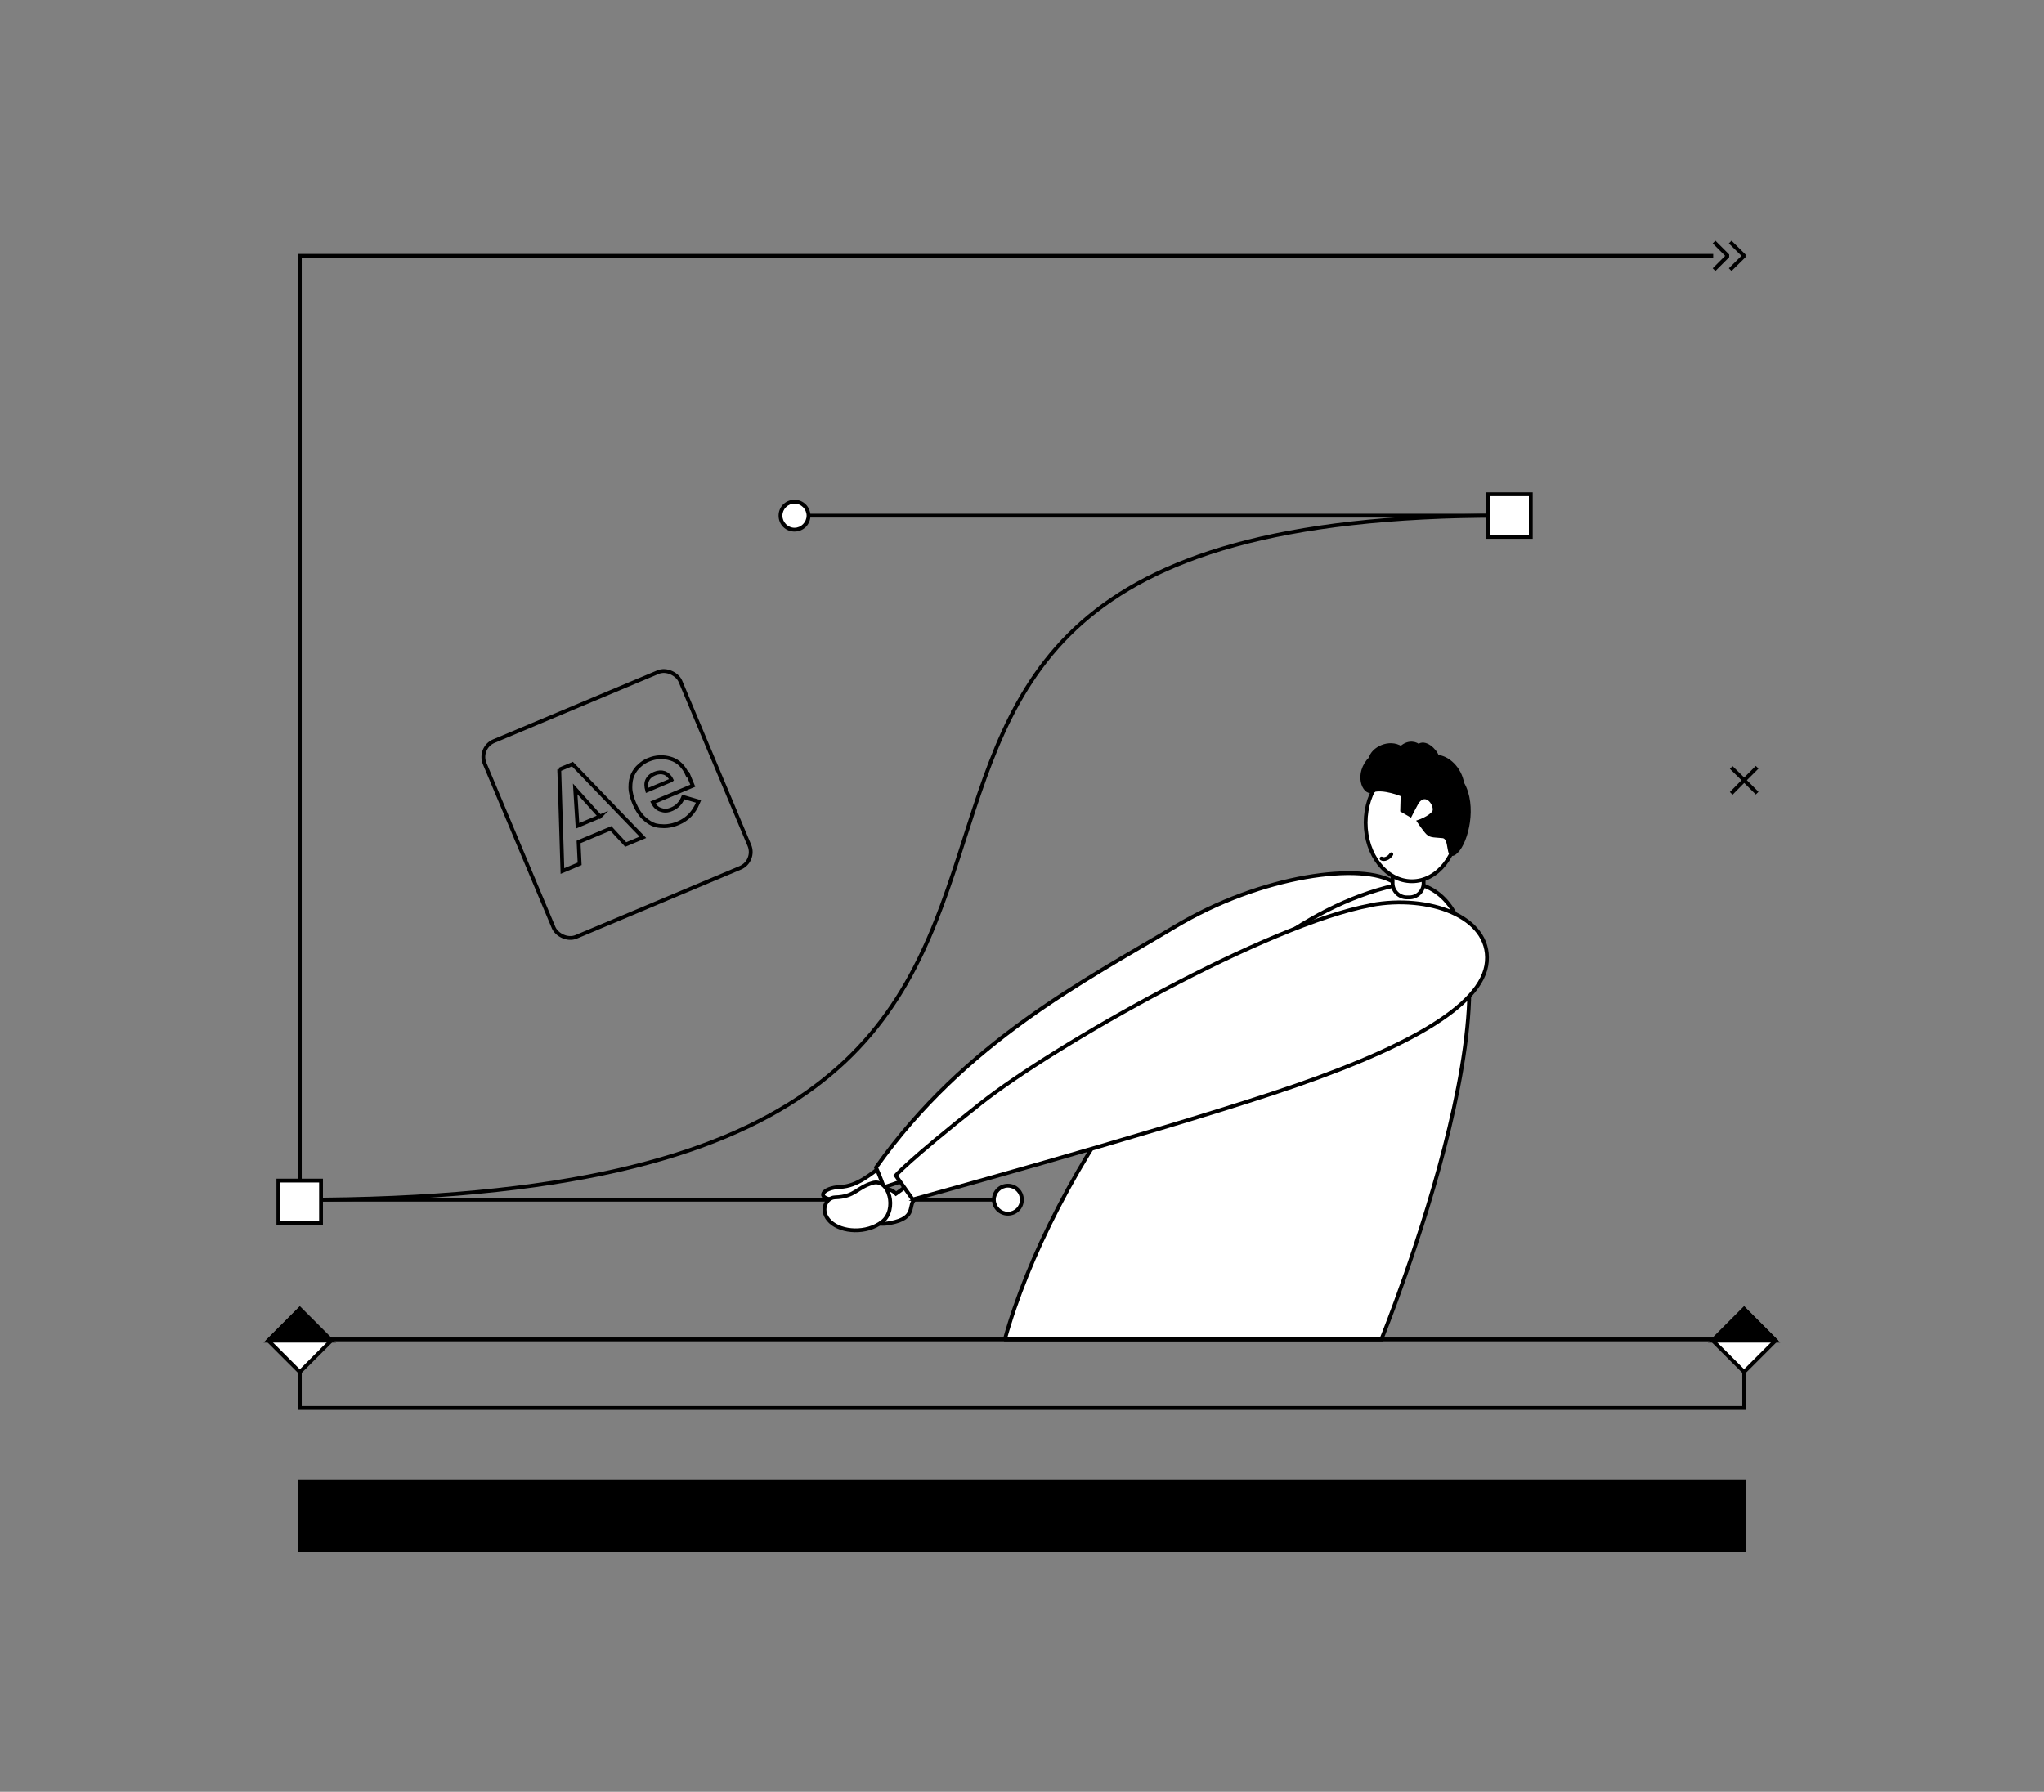 <?xml version="1.0" encoding="UTF-8"?>
<svg id="Layer_2" data-name="Layer 2" xmlns="http://www.w3.org/2000/svg" version="1.1" viewBox="0 0 962.7 844">
  <rect x="0" y="0" width="962.7" height="844" fill="#808080" stroke="none"/>
  <defs>
    <style>
      .cls-1, .cls-2, .cls-3, .cls-4 {
        fill: none;
      }

      .cls-1, .cls-5, .cls-6 {
        stroke-width: 0px;
      }

      .cls-2 {
        stroke-linecap: round;
      }

      .cls-2, .cls-3, .cls-7, .cls-4, .cls-8 {
        stroke: #000;
        stroke-width: 1.8px;
      }

      .cls-2, .cls-7, .cls-4, .cls-8 {
        stroke-miterlimit: 10;
      }

      .cls-3 {
        stroke-linejoin: bevel;
      }

      .cls-7, .cls-6 {
        fill: #fff;
      }

      .cls-5, .cls-8 {
        fill: #000;
      }
    </style>
  </defs>
  <rect class="cls-1" width="962.7" height="844"/>
  <path class="cls-7" d="M416.8,548.1c-6.7,4.9-12.8,10.6-21.1,11s-11.5,5.2-3.3,6c3.2,2.7,19.7,1.6,27-8.5s-2.7-8.5-2.7-8.5Z"/>
  <path class="cls-7" d="M656.8,415.8c-14.7-9.8-62.4-4-103.9,21-41.6,24.9-98.4,53.9-140.3,113.1,1.7,3.7,3.7,9.3,3.7,9.3,0,0,31.3-8.6,107.1-50.9,75.8-42.2,180.7-60.9,133.5-92.4Z"/>
  <path class="cls-7" d="M473.4,630.9h177.2s78.9-193.8,19-214.1c-4.5,4.2-9.4,4-12.7.3-86.5,19.6-162.9,138.6-183.6,213.7Z"/>
  <path class="cls-7" d="M655.9,409.4h14.6v6.6c0,3.7-3,6.7-6.7,6.7h-1.2c-3.7,0-6.7-3-6.7-6.7v-6.6h0Z"/>
  <ellipse class="cls-7" cx="665" cy="387.5" rx="21.8" ry="27.6"/>
  <path class="cls-8" d="M646.4,372.6c-4,1.4-8-8.2-.8-15.4.9-4.3,8.6-8.5,14.3-4.8,3.7-3.6,7.6-1.8,8.2-.9,2.8-2.7,7.9,1.9,8.8,5,4.8.2,10.6,5.3,11.8,12.5,6.1,10.4,2.1,27.3-2.8,32.1-4.9,4.8-1.6-6.7-6.4-7.2s-5.9,0-7.8-2.4-3.3-4.5-3.3-4.5c0,0,5-1.7,6.9-4.3s-3.2-11.2-7.9-4.9c-1.8,3.3-3.2,6.1-3.2,6.1l-3.8-2.2.2-7.3s-9.1-3.9-14.3-2Z"/>
  <path class="cls-2" d="M650.7,404.4c1.2.7,3.3,0,4.6-2"/>
  <g>
    <line class="cls-4" x1="137.9" y1="565.1" x2="475.1" y2="565.1"/>
    <g>
      <path class="cls-6" d="M474.7,571.7c3.6,0,6.6-2.9,6.6-6.6s-2.9-6.6-6.6-6.6-6.6,2.9-6.6,6.6,2.9,6.6,6.6,6.6Z"/>
      <path class="cls-5" d="M474.7,572.6c-4.1,0-7.5-3.3-7.5-7.5s3.3-7.5,7.5-7.5,7.5,3.3,7.5,7.5-3.3,7.5-7.5,7.5,4.1,0,0,0ZM474.7,559.4c-3.1,0-5.7,2.6-5.7,5.7s2.6,5.7,5.7,5.7,5.7-2.6,5.7-5.7-2.6-5.7-5.7-5.7,3.1,0,0,0Z"/>
    </g>
  </g>
  <path class="cls-7" d="M431.2,564.7c-4.1,2.7,1.3,8.9-12,11.4s-12.3-9-12.3-9c0,0,8.5-11.8,15.1-4.8,2.6-1.7,7.8-6.1,7.8-6.1,0,0,6.8,4.9,1.3,8.5Z"/>
  <path class="cls-7" d="M393.3,564c-4.3.1-7.5,6.5-2.2,11.5s17.1,5.7,24.4,0,3.2-20.6-4.5-18.3-8.2,6.5-17.7,6.8Z"/>
  <path class="cls-7" d="M645.7,426.4c-48.7,9-149,65.8-183.9,93.4-34.9,27.6-39.9,33.9-39.9,33.9l8,11.3s107.7-29.6,169.3-49.9,99.4-40.9,101.1-62.2c1.7-21.3-27.6-31.6-54.5-26.6Z"/>
  <polyline class="cls-4" points="806.9 120.5 141.2 120.5 141.2 556.2"/>
  <path class="cls-4" d="M141.2,565.1c497.5,0,140.7-322.2,566.6-322.2"/>
  <g>
    <line class="cls-4" x1="711" y1="242.9" x2="373.8" y2="242.9"/>
    <g>
      <path class="cls-6" d="M374.2,236.3c-3.6,0-6.6,2.9-6.6,6.6s2.9,6.6,6.6,6.6,6.6-2.9,6.6-6.6-2.9-6.6-6.6-6.6Z"/>
      <path class="cls-5" d="M374.2,235.4c4.1,0,7.5,3.3,7.5,7.5s-3.3,7.5-7.5,7.5-7.5-3.3-7.5-7.5,3.3-7.5,7.5-7.5-4.1,0,0,0ZM374.2,248.6c3.1,0,5.7-2.6,5.7-5.7s-2.6-5.7-5.7-5.7-5.7,2.6-5.7,5.7,2.6,5.7,5.7,5.7-3.1,0,0,0Z"/>
    </g>
  </g>
  <rect class="cls-7" x="131.1" y="556.1" width="20.1" height="20.1"/>
  <rect class="cls-7" x="700.9" y="232.8" width="20.1" height="20.1"/>
  <g>
    <rect class="cls-4" x="240.7" y="328.9" width="100" height="100" rx="8.1" ry="8.1" transform="translate(-124.2 142.3) rotate(-22.8)"/>
    <g>
      <path class="cls-4" d="M263.4,362.4l1.5,47.9,8.1-3.4-.5-10.3,15.2-6.4,7,7.6,8.1-3.4-33.2-34.5-6.2,2.6ZM282.7,384.5l-10.7,4.5-1.1-17.4,11.7,13Z"/>
      <path class="cls-4" d="M323.8,365c-1.7-3.9-4.3-6.5-7.8-7.6-3.4-1.1-7-1-10.6.5-1.5.6-2.9,1.5-4.2,2.7-1.4,1.2-2.4,2.6-3.2,4.3-.8,1.7-1.1,3.7-1.1,6,0,2.3.7,4.9,1.9,7.7s2.8,5.3,4.5,6.8c1.7,1.6,3.4,2.7,5.3,3.3.9.2,1.9.4,2.8.4.9.1,1.9.1,2.8,0,1.8-.2,3.5-.6,5.3-1.4,4.3-1.8,7.3-5,9.2-9.5l.3-.7-7.2-2.1-.2.5c-1.1,2.5-2.8,4.2-5.1,5.2s-3.7.9-5.4.3c-1.5-.5-2.7-1.6-3.6-3.4l18.8-7.9-2.2-5.3ZM316.2,367.5l-11.4,4.8c-.5-1.8-.6-3.4,0-4.7.6-1.4,1.8-2.5,3.5-3.2s3.2-.8,4.7-.3c1.3.5,2.5,1.6,3.3,3.3Z"/>
    </g>
  </g>
  <rect class="cls-4" x="141.2" y="630.9" width="680.3" height="32.3"/>
  <rect class="cls-8" x="141.2" y="697.8" width="680.3" height="32.3"/>
  <g>
    <rect class="cls-7" x="130.7" y="620.9" width="21" height="21" transform="translate(-405.1 284.8) rotate(-45)"/>
    <polygon class="cls-8" points="156.1 631.5 126.3 631.5 141.2 616.6 156.1 631.5"/>
  </g>
  <g>
    <rect class="cls-7" x="811" y="620.9" width="21" height="21" transform="translate(-205.9 765.8) rotate(-45)"/>
    <polygon class="cls-8" points="836.3 631.5 806.6 631.5 821.5 616.6 836.3 631.5"/>
  </g>
  <g>
    <polyline class="cls-4" points="815.4 373.7 821.5 367.5 827.6 373.6"/>
    <polyline class="cls-4" points="827.6 361.4 821.5 367.5 815.4 361.5"/>
  </g>
  <g>
    <polyline class="cls-3" points="807.3 114 813.8 120.5 807.3 127"/>
    <polyline class="cls-3" points="814.9 114 821.5 120.5 814.9 127"/>
  </g>
</svg>
